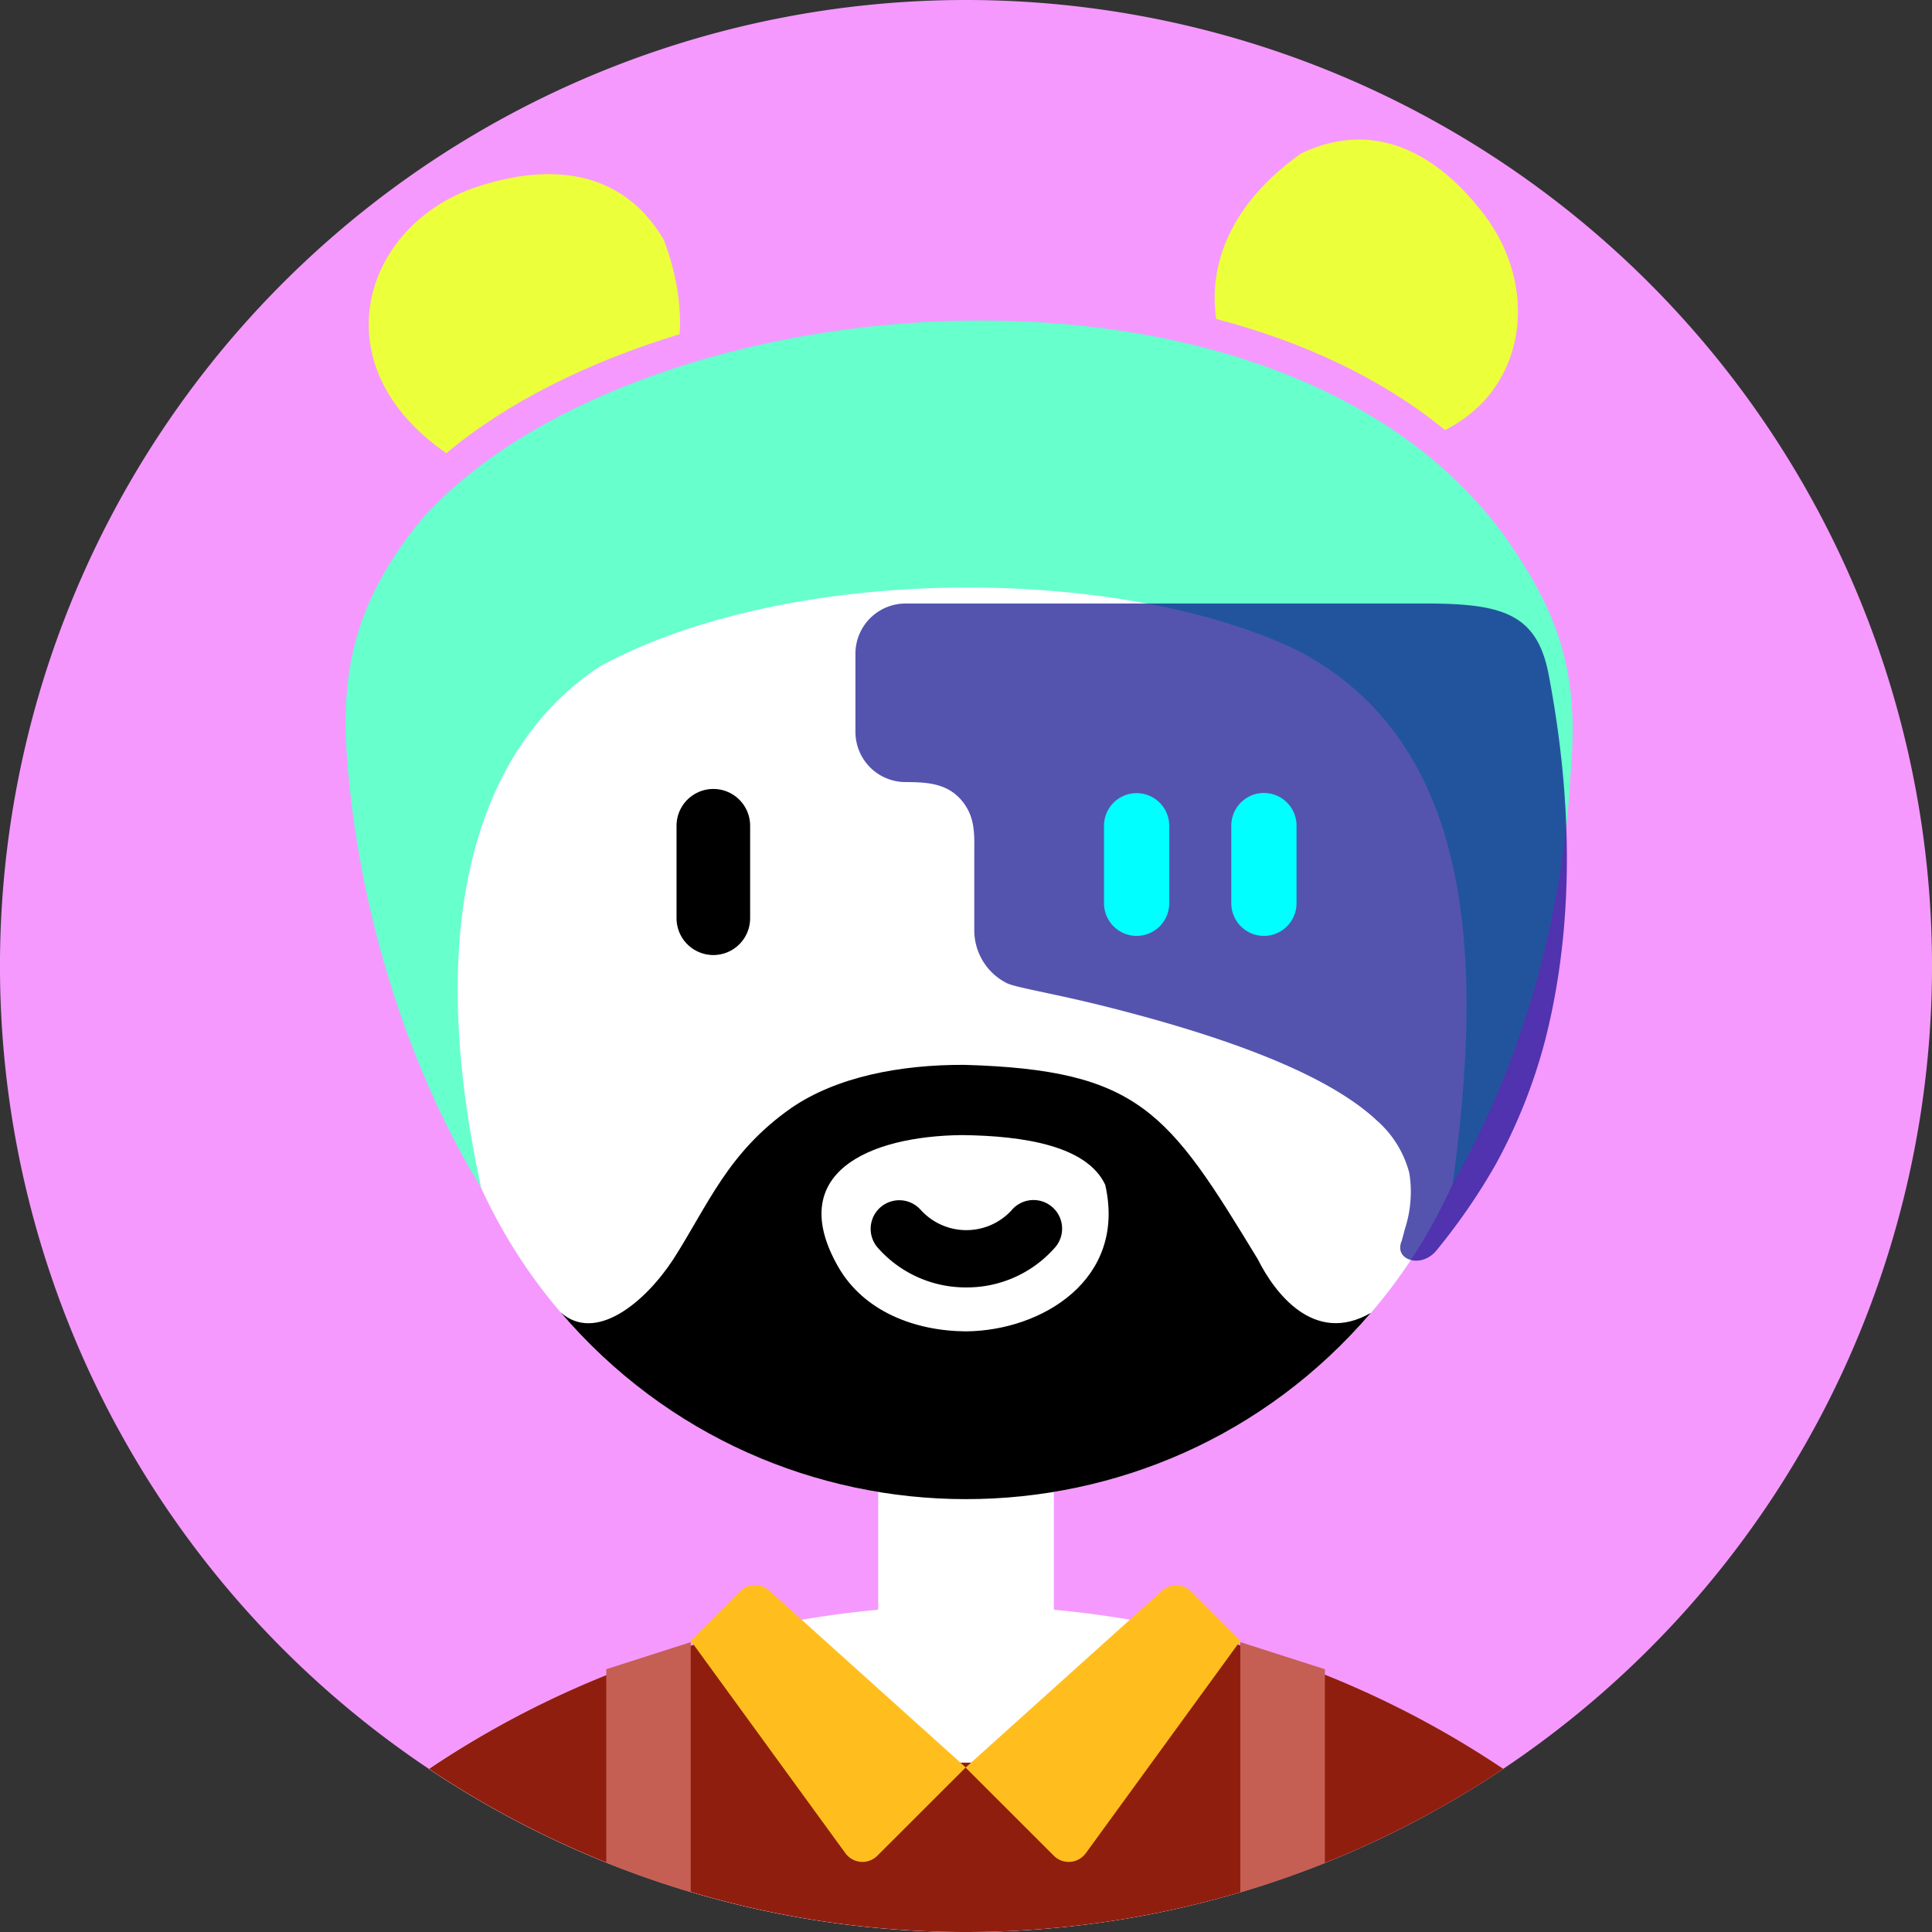 <svg xmlns="http://www.w3.org/2000/svg" viewBox="0 0 231 231"><rect x="0" y="0" width="231" height="231" fill="#333333" stroke="none"/><path d="M33.83,33.83a115.5,115.5,0,1,1,0,163.34,115.49,115.49,0,0,1,0-163.34Z" style="fill:#F599FF;"/><path d="m115.5 51.75a63.75 63.75 0 0 0-10.5 126.63v14.09a115.5 115.5 0 0 0-53.729 19.027 115.5 115.5 0 0 0 128.46 0 115.5 115.5 0 0 0-53.729-19.029v-14.084a63.75 63.75 0 0 0 53.25-62.881 63.75 63.75 0 0 0-63.65-63.75 63.75 63.75 0 0 0-0.1 0z" style="fill:#fff;"/><path d="m141.75 195a114.79 114.79 0 0 1 38 16.5 115.53 115.53 0 0 1-128.46 0 114.79 114.79 0 0 1 38-16.5l15.71 15.75h21z" style="fill:#901e0e;"/><path d="m115.45 211.34-10.55 10.54a2.51 2.51 0 0 1-3.56 0 2 2 0 0 1-0.27-0.31l-18.48-25.4 5.89-5.89a2.52 2.52 0 0 1 3.52-0.079l23.49 21.14z" style="fill:#ffbe1e;"/><path d="m115.45 211.34 10.55 10.54a2.51 2.51 0 0 0 3.56 0 2 2 0 0 0 0.27-0.31l18.48-25.4-5.89-5.89a2.52 2.52 0 0 0-3.47-0.089l-23.49 21.14z" style="fill:#ffbe1e;"/><path d="m158.41 199.58-10.11-3.24v29.93q5.16-1.53 10.11-3.51zm-75.82 26.66v-29.9l-10.1 3.24v23.14c3.29 1.32 6.67 2.5 10.1 3.52z" style="fill:#c55f54;"/><path d="m57.534 142.03c-6.938-31.75-0.573-52.577 14.174-62.344 22.562-12.283 62.082-12.222 83.484-1.885 21.348 11.177 22.124 37.396 18.498 63.733 8.128-14.155 13.164-31.598 14.085-48.902 1.083-11.795-1.176-18.866-7.483-27.972-26.465-37.685-103.45-31.56-129.66-2.837-7.85 9.461-9.601 17.478-9.275 26.667 1.002 18.667 6.969 38.508 16.18 53.54z" style="fill:#67FFCC;"/><path d="m111.26 3.042c-6.013 0.113-12.629 2.692-15.291 7.908-1.168 3.238-1.676 6.207-1.676 8.893 0.892-0.266 1.8-0.516 2.727-0.744 3.75-1.067 7.485-1.714 11.129-1.998 1.101-0.086 2.195-0.139 3.277-0.16h2e-3c5.697-0.113 11.09 0.66 15.904 2.053 0.055-3.042-0.707-5.982-2.174-8.5-1.841-3.16-4.703-5.557-8.43-6.826-1.688-0.495-3.516-0.662-5.469-0.625zm3.066 17.449c-0.693-0.01-1.392-0.01-2.094 0h-2e-3c-1.159 0.019-2.333 0.064-3.512 0.139-3.904 0.246-7.902 0.806-11.92 1.728-15.159 3.007-26.469 9.928-22.068 19.682 22.891-8.777 52.315-10.403 76.023-2.213 2.141-9.553-14.939-19.081-36.428-19.34z" style="fill:none;"/><path d="m165.62 16.981c-0.858 0-1.941 0.544-3.348 1.357-7.338 4.765-13.452 10.867-19.516 18.363 9.273 2.183 17.903 5.671 25.213 10.604 1.151-9.126 1.914-18.503 0.055-26.996-0.57-2.418-1.302-3.327-2.404-3.328zm-104.09 1.693c-1.103 0-1.834 0.912-2.404 3.33-1.879 8.587-1.081 18.078 0.092 27.299 7.056-4.664 15.687-8.367 25.111-10.984-6.043-7.46-12.139-13.537-19.451-18.285-1.407-0.814-2.49-1.361-3.348-1.359z" style="fill:none;"/><path d="m162.45 16.686c-2.317 2e-3 -4.628 0.576-6.893 1.668-8.477 6.016-11.113 13.349-10.133 19.787 10.323 2.708 19.762 7.066 27.346 13.279 9.848-4.936 11.32-17.137 4.615-25.852-4.71-6.122-9.837-8.888-14.936-8.883zm-97.318 4.139c-2.457 0.056-5.164 0.545-8.117 1.518-13.487 4.443-19.06 21.215-3.648 31.84 7.248-6.069 16.961-10.896 27.892-14.229 0.219-3.324-0.32-7.082-1.869-11.236-2.805-4.845-7.223-7.721-13.221-7.891-0.341-0.01-0.686-0.01-1.037-2e-3z" style="fill:#ecff3b;"/><line x1="85.29" x2="85.29" y1="98.73" y2="109.79" style="fill:none;stroke-linecap:round;stroke-linejoin:round;stroke-width:8.8px;stroke:black;"/><path d="m108.28 72.16h62.18c9.19 0 13.32 1.21 14.71 8.52 3.61 18.95 2.2 33.49-0.44 43.75a65.07 65.07 0 0 1-5.89 14.78 73.52 73.52 0 0 1-7.06 10.26c-1.8 2.27-5.17 1.21-4.19-1.09 0.14-0.47 0.27-1 0.4-1.48a14.29 14.29 0 0 0 0.52-6.62 12.52 12.52 0 0 0-3.88-6.3c-4.17-3.9-12.81-8.71-32.53-13.66-6.4-1.6-10.69-2.24-11.76-2.79a7.08 7.08 0 0 1-3.85-6.31v-9c0-2.39 0.18-4.55-1.56-6.57s-4.16-2.13-6.65-2.14a6 6 0 0 1-6-6v-9.35a6 6 0 0 1 6-6z" style="fill:#008;opacity:0.67;"/><path d="m135.9 98.73v9.27m15.22-9.29v9.29" style="fill:none;stroke-linecap:round;stroke-linejoin:round;stroke-width:7.8px;stroke:aqua;"/><path d="m115.5 153.93a14 14 0 0 1-10.5-4.69 3.421 3.421 0 0 1 5-4.67l0.08 0.08 0.08 0.09a7.35 7.35 0 0 0 10.39 0.37l0.37-0.37a3.421 3.421 0 1 1 5.23 4.41l-0.08 0.09a14 14 0 0 1-10.53 4.69z" /><path d="m115.27 127.32c-7.663-0.03-15.251 1.442-20.646 5.146-7.62 5.33-9.905 11.512-14.127 18.109-3.438 5.245-9.326 10.024-13.467 6.334 25.425 29.755 71.409 29.786 96.875 0.066-6.81 3.93-11.545-2.47-13.508-6.4-10.697-17.605-14.115-22.656-35.127-23.256zm-0.268 8.398c7.457 0.08 14.986 1.297 17.146 5.952 2.576 11.319-7.588 17.454-16.681 17.515-6.09-0.05-12.2-2.38-15.26-7.74-6.36-11.16 3.635-15.607 14.795-15.727z" style="fill:#000;"/></svg>